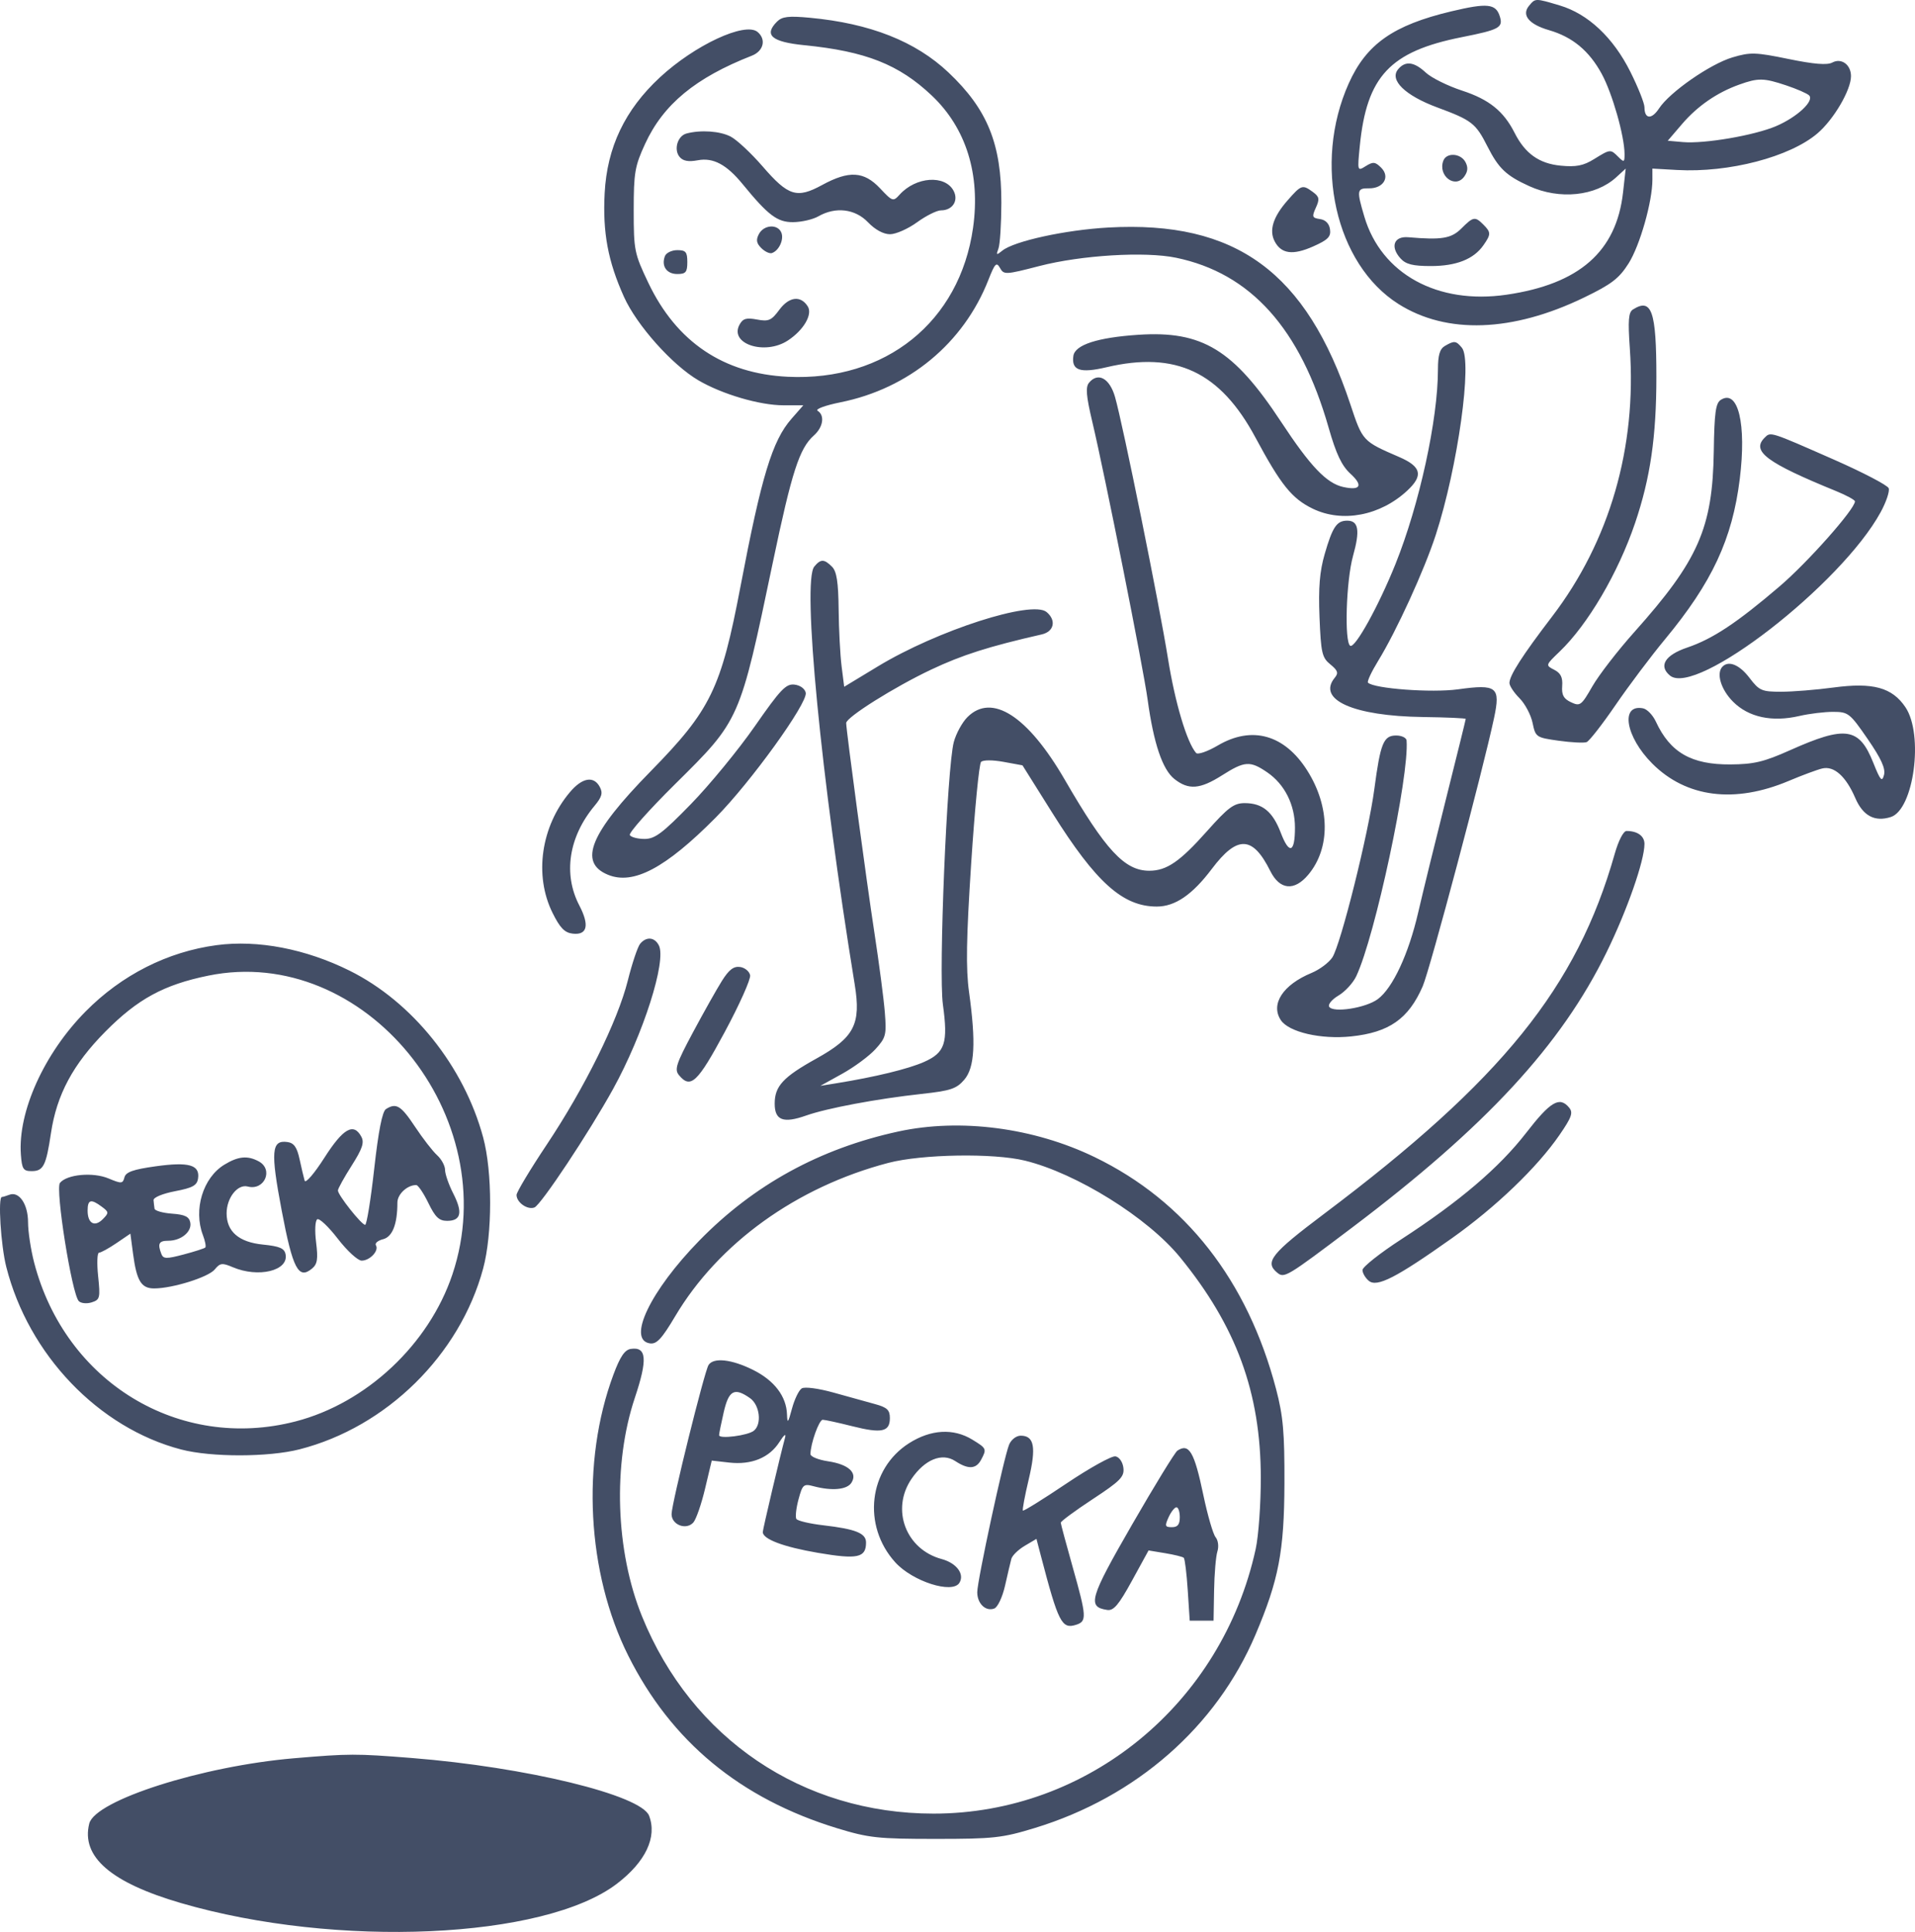 <svg width="228" height="230" viewBox="0 0 228 230" fill="none" xmlns="http://www.w3.org/2000/svg">
<path fill-rule="evenodd" clip-rule="evenodd" d="M182.044 0.692C181.128 1.798 182.03 2.896 184.426 3.591C187.226 4.403 189.209 6.05 190.707 8.806C191.964 11.119 193.405 16.181 193.419 18.328C193.426 19.328 193.358 19.36 192.683 18.684C191.742 17.741 191.729 17.742 189.787 18.944C188.515 19.731 187.655 19.9 185.815 19.723C183.249 19.476 181.574 18.282 180.324 15.808C179.021 13.232 177.288 11.839 174.082 10.79C172.368 10.229 170.422 9.265 169.757 8.645C168.358 7.342 167.313 7.217 166.455 8.252C165.394 9.532 167.295 11.375 171.147 12.8C175.241 14.316 175.699 14.673 177.098 17.436C178.426 20.058 179.327 20.912 182.086 22.166C185.682 23.799 189.964 23.36 192.428 21.105L193.557 20.071L193.239 22.913C192.45 29.946 188.035 33.821 179.367 35.086C171.15 36.285 164.461 32.613 162.439 25.793C161.506 22.647 161.547 22.399 162.985 22.421C164.717 22.447 165.541 21.065 164.448 19.97C163.736 19.257 163.481 19.23 162.61 19.774C161.607 20.402 161.601 20.383 161.896 17.397C162.717 9.083 165.486 6.125 174.039 4.425C178.542 3.531 178.99 3.283 178.56 1.928C178.088 0.438 177.064 0.335 172.802 1.349C165.878 2.996 162.682 5.241 160.579 9.936C156.3 19.487 158.997 31.447 166.499 36.19C172.244 39.823 180.071 39.549 188.607 35.417C191.871 33.837 192.766 33.151 193.9 31.36C195.245 29.236 196.737 23.993 196.735 21.398L196.734 20.071L199.68 20.237C205.844 20.584 213.114 18.683 216.401 15.866C218.336 14.207 220.379 10.714 220.379 9.065C220.379 7.697 219.233 6.866 218.15 7.447C217.542 7.773 215.972 7.645 212.946 7.024C209.007 6.215 208.399 6.197 206.266 6.832C203.619 7.619 198.793 10.973 197.531 12.902C196.644 14.257 195.79 14.19 195.79 12.765C195.79 12.295 195.036 10.399 194.113 8.551C192.075 4.471 189.076 1.653 185.705 0.65C182.768 -0.223 182.803 -0.224 182.044 0.692ZM92.514 2.572C90.914 4.175 91.864 4.993 95.782 5.383C103.073 6.109 107.034 7.676 110.948 11.384C115.03 15.25 116.751 20.773 115.852 27.119C114.267 38.311 105.44 45.412 93.803 44.855C86.149 44.489 80.553 40.723 77.194 33.678C75.525 30.177 75.449 29.799 75.449 25.044C75.449 20.566 75.584 19.777 76.808 17.124C78.979 12.415 82.802 9.259 89.516 6.629C90.915 6.081 91.251 4.682 90.194 3.803C88.713 2.572 82.721 5.36 78.564 9.215C74.403 13.074 72.277 17.532 71.99 23C71.745 27.689 72.382 31.107 74.296 35.353C75.814 38.722 80.025 43.442 83.15 45.277C85.97 46.933 90.457 48.251 93.272 48.251H95.643L94.224 49.87C91.95 52.465 90.658 56.714 88.167 69.801C85.839 82.028 84.625 84.522 77.429 91.862C70.263 99.171 68.823 102.665 72.372 104.137C75.396 105.392 79.235 103.358 85.21 97.335C89.356 93.155 96.166 83.718 95.932 82.479C95.841 81.996 95.275 81.583 94.595 81.503C93.578 81.383 92.931 82.062 89.871 86.458C87.92 89.259 84.501 93.424 82.273 95.714C78.886 99.192 77.979 99.876 76.745 99.876C75.933 99.876 75.141 99.671 74.987 99.42C74.832 99.169 77.243 96.452 80.346 93.381C88.134 85.672 88.052 85.859 92.013 66.959C94.278 56.155 95.175 53.378 96.895 51.848C98.01 50.857 98.225 49.45 97.345 48.905C97.031 48.711 98.232 48.264 100.064 47.896C108.205 46.259 114.72 40.867 117.682 33.314C118.452 31.351 118.642 31.155 119.057 31.898C119.519 32.725 119.709 32.716 123.737 31.673C128.75 30.376 136.331 29.916 140.029 30.686C148.913 32.533 154.814 39.107 158.186 50.913C159.083 54.055 159.742 55.444 160.788 56.402C162.325 57.809 161.985 58.429 159.926 57.977C157.941 57.54 156.019 55.525 152.526 50.219C146.865 41.619 143.142 39.35 135.526 39.858C130.66 40.182 127.983 41.053 127.795 42.373C127.548 44.102 128.593 44.461 131.724 43.724C139.988 41.776 145.277 44.268 149.472 52.085C152.501 57.727 153.812 59.356 156.296 60.56C159.808 62.263 164.327 61.401 167.542 58.415C169.485 56.611 169.234 55.554 166.592 54.41C162.226 52.521 162.236 52.532 160.775 48.138C155.532 32.367 147.147 26.242 131.955 27.087C126.845 27.372 120.725 28.709 119.329 29.846C118.632 30.414 118.578 30.383 118.875 29.591C119.061 29.096 119.217 26.645 119.222 24.144C119.238 17.133 117.57 13.021 112.932 8.633C109.009 4.922 103.591 2.783 96.415 2.113C93.888 1.877 93.118 1.968 92.514 2.572ZM212.678 10.171C213.923 10.588 215.14 11.117 215.384 11.349C216.06 11.991 213.973 13.943 211.466 15.014C208.871 16.122 202.926 17.14 200.368 16.915L198.561 16.756L200.257 14.776C202.109 12.617 204.421 11.021 207.083 10.068C209.338 9.261 209.993 9.273 212.678 10.171ZM81.736 15.893C80.67 16.175 80.188 17.807 80.913 18.682C81.318 19.171 81.966 19.289 83.082 19.08C84.911 18.736 86.507 19.585 88.414 21.916C91.465 25.646 92.553 26.465 94.434 26.448C95.435 26.439 96.786 26.127 97.437 25.754C99.487 24.581 101.812 24.86 103.347 26.465C104.191 27.347 105.184 27.886 105.965 27.886C106.658 27.886 108.106 27.246 109.183 26.465C110.26 25.683 111.542 25.044 112.033 25.044C113.411 25.044 114.158 23.882 113.533 22.712C112.503 20.784 109.044 21.031 107.111 23.17C106.341 24.022 106.263 23.997 104.775 22.416C102.86 20.382 101.083 20.281 97.885 22.024C94.872 23.667 93.858 23.35 90.801 19.816C89.437 18.239 87.723 16.639 86.992 16.26C85.718 15.601 83.448 15.442 81.736 15.893ZM171.846 19.124C171.161 20.911 173.244 22.512 174.326 21.029C174.766 20.426 174.81 19.919 174.477 19.295C173.912 18.238 172.228 18.128 171.846 19.124ZM153.289 23.868C151.563 25.838 151.068 27.435 151.774 28.757C152.561 30.23 153.932 30.408 156.329 29.346C158.109 28.557 158.476 28.186 158.351 27.305C158.254 26.617 157.822 26.174 157.158 26.08C156.225 25.947 156.174 25.808 156.667 24.725C157.133 23.7 157.081 23.421 156.316 22.86C155.067 21.946 154.936 21.989 153.289 23.868ZM173.996 27.197C172.796 28.398 171.654 28.587 167.668 28.244C165.958 28.096 165.488 29.375 166.741 30.762C167.377 31.466 168.202 31.674 170.353 31.674C173.387 31.674 175.454 30.858 176.611 29.204C177.53 27.89 177.529 27.66 176.606 26.735C175.619 25.747 175.406 25.784 173.996 27.197ZM90.361 27.853C89.991 28.546 90.057 28.952 90.636 29.531C91.056 29.952 91.625 30.221 91.902 30.128C92.735 29.85 93.351 28.538 93.035 27.713C92.627 26.65 90.958 26.737 90.361 27.853ZM79.166 30.491C78.713 31.672 79.368 32.622 80.636 32.622C81.65 32.622 81.832 32.405 81.832 31.201C81.832 29.997 81.65 29.78 80.636 29.78C79.977 29.78 79.316 30.1 79.166 30.491ZM92.785 36.882C91.844 38.157 91.512 38.301 90.122 38.04C88.843 37.8 88.437 37.923 88.039 38.669C86.818 40.952 91.07 42.331 93.802 40.538C95.679 39.306 96.772 37.437 96.174 36.481C95.337 35.144 93.946 35.308 92.785 36.882ZM194.416 36.847C193.888 37.182 193.812 38.132 194.046 41.458C194.88 53.273 191.644 64.44 184.787 73.408C181.241 78.048 179.718 80.42 179.715 81.308C179.714 81.645 180.252 82.461 180.911 83.121C181.569 83.78 182.27 85.102 182.468 86.059C182.821 87.76 182.89 87.807 185.581 88.184C187.095 88.395 188.59 88.47 188.904 88.349C189.219 88.228 190.768 86.244 192.347 83.938C193.926 81.633 196.571 78.116 198.223 76.123C203.835 69.355 206.249 64.185 207.137 57.025C207.949 50.486 206.947 46.297 204.884 47.6C204.267 47.99 204.111 49.126 204.043 53.73C203.906 62.859 202.213 66.709 194.582 75.248C192.603 77.462 190.356 80.369 189.588 81.708C188.278 83.995 188.123 84.11 187.043 83.602C186.161 83.189 185.916 82.737 185.994 81.669C186.07 80.645 185.819 80.134 185.045 79.738C183.998 79.201 184.001 79.192 185.684 77.578C189.054 74.348 192.651 68.223 194.671 62.275C196.489 56.923 197.209 51.979 197.209 44.853C197.209 37.033 196.65 35.43 194.416 36.847ZM172.029 41.185C171.42 41.54 171.202 42.278 171.202 43.978C171.202 49.945 168.992 60.068 166.142 67.158C164.128 72.167 161.324 77.23 160.757 76.879C160.043 76.437 160.273 69.108 161.093 66.179C161.943 63.143 161.752 61.986 160.399 61.986C159.153 61.986 158.652 62.727 157.718 65.959C157.119 68.029 156.96 69.963 157.101 73.475C157.272 77.733 157.4 78.293 158.391 79.097C159.275 79.813 159.381 80.124 158.927 80.671C156.753 83.294 161.128 85.249 169.426 85.362C172.221 85.4 174.509 85.501 174.51 85.588C174.511 85.674 173.459 89.937 172.173 95.06C170.886 100.184 169.39 106.294 168.848 108.638C167.706 113.58 165.823 117.621 164.045 118.944C162.627 120 158.72 120.614 158.252 119.854C158.083 119.581 158.584 118.98 159.364 118.518C160.145 118.056 161.094 117.025 161.472 116.226C163.718 111.485 167.806 92.343 167.467 88.154C167.441 87.829 166.882 87.562 166.227 87.562C164.72 87.562 164.353 88.463 163.626 93.956C162.927 99.238 159.631 112.446 158.63 113.978C158.222 114.601 157.107 115.434 156.152 115.829C152.75 117.236 151.246 119.538 152.488 121.437C153.428 122.874 157.259 123.765 160.87 123.387C165.391 122.914 167.7 121.296 169.388 117.417C170.246 115.449 176.557 91.719 177.88 85.489C178.67 81.774 178.23 81.423 173.584 82.066C170.475 82.496 163.586 81.986 162.873 81.272C162.743 81.141 163.284 79.979 164.076 78.689C166.26 75.135 169.577 67.883 170.944 63.675C173.565 55.608 175.331 42.943 174.051 41.398C173.353 40.555 173.146 40.534 172.029 41.185ZM129.662 45.561C129.231 46.081 129.318 47.126 130.046 50.202C131.555 56.57 136.106 79.421 136.638 83.299C137.353 88.51 138.405 91.621 139.831 92.746C141.52 94.076 142.877 93.969 145.507 92.298C148.187 90.596 148.836 90.553 150.87 91.943C152.955 93.369 154.179 95.808 154.179 98.538C154.179 101.529 153.494 101.775 152.491 99.144C151.528 96.619 150.304 95.613 148.193 95.613C146.906 95.613 146.217 96.127 143.688 98.969C140.465 102.591 138.894 103.666 136.825 103.663C133.896 103.659 131.639 101.227 126.774 92.829C122.364 85.217 118.085 82.466 115.18 85.376C114.56 85.997 113.831 87.329 113.561 88.336C112.751 91.355 111.735 115.781 112.261 119.589C112.894 124.18 112.521 125.316 110.017 126.426C108.13 127.262 104.197 128.217 99.564 128.966L97.673 129.272L100.274 127.831C101.704 127.039 103.483 125.724 104.226 124.909C105.476 123.538 105.56 123.212 105.348 120.532C105.223 118.94 104.662 114.653 104.101 111.006C103.164 104.903 100.747 86.938 100.747 86.075C100.747 85.394 106.484 81.788 110.855 79.722C114.557 77.972 117.713 76.967 124.035 75.526C125.501 75.192 125.789 73.847 124.604 72.862C122.867 71.418 111.607 75.045 104.53 79.328L100.51 81.761L100.202 79.334C100.033 77.998 99.873 74.949 99.848 72.558C99.812 69.285 99.617 68.027 99.058 67.467C98.127 66.535 97.71 66.532 96.949 67.451C95.484 69.219 97.738 92.527 101.763 117.21C102.533 121.935 101.714 123.517 97.2 126.023C93.235 128.225 92.235 129.306 92.235 131.392C92.235 133.38 93.258 133.768 95.974 132.808C98.461 131.929 104.429 130.811 109.72 130.233C113.18 129.855 113.876 129.624 114.804 128.544C116.05 127.094 116.211 124.13 115.373 118.098C114.987 115.314 115.046 111.735 115.628 102.794C116.046 96.376 116.575 90.936 116.805 90.706C117.046 90.465 118.18 90.463 119.48 90.701L121.737 91.114L125.302 96.797C130.491 105.067 133.688 107.93 137.732 107.926C139.912 107.923 141.957 106.524 144.273 103.452C147.313 99.419 149.141 99.482 151.24 103.694C152.364 105.95 154.096 106.122 155.758 104.142C158.42 100.974 158.37 96.043 155.634 91.721C152.931 87.452 149.054 86.367 145.003 88.744C143.766 89.471 142.606 89.87 142.404 89.638C141.31 88.381 139.901 83.656 139.066 78.439C138.013 71.866 133.687 50.493 132.753 47.251C132.112 45.03 130.729 44.273 129.662 45.561ZM210.094 52.111C208.491 53.718 210.312 55.078 218.604 58.464C219.838 58.969 220.849 59.519 220.85 59.688C220.855 60.6 215.244 66.932 211.887 69.801C206.793 74.156 203.913 76.064 200.879 77.093C198.234 77.991 197.442 79.275 198.824 80.424C201.917 82.995 219.228 69.571 223.915 60.968C224.574 59.757 225.003 58.477 224.868 58.123C224.732 57.77 221.805 56.24 218.363 54.725C210.676 51.342 210.817 51.386 210.094 52.111ZM205.09 79.353C204.304 80.139 204.884 82.083 206.34 83.541C208.189 85.393 210.982 85.993 214.232 85.238C215.402 84.966 217.211 84.745 218.251 84.747C220.054 84.75 220.246 84.901 222.363 87.976C223.977 90.32 224.509 91.492 224.309 92.259C224.076 93.148 223.874 92.918 223.033 90.808C221.354 86.594 219.746 86.353 213.106 89.321C210.004 90.707 208.815 90.99 206.013 91.007C201.372 91.035 198.852 89.586 197.148 85.91C196.788 85.132 196.099 84.419 195.618 84.326C192.88 83.798 193.535 87.716 196.717 90.903C200.763 94.956 206.523 95.688 212.97 92.968C214.574 92.291 216.373 91.624 216.967 91.486C218.367 91.159 219.777 92.425 220.89 95.007C221.804 97.128 223.203 97.876 225.117 97.268C227.862 96.395 229.056 87.461 226.863 84.198C225.282 81.844 222.997 81.218 218.294 81.85C216.237 82.126 213.428 82.352 212.053 82.352C209.749 82.352 209.451 82.221 208.289 80.694C207.112 79.149 205.829 78.611 205.09 79.353ZM67.851 94.311C64.409 98.389 63.571 104.201 65.781 108.668C66.672 110.468 67.223 111.039 68.177 111.15C69.928 111.353 70.208 110.162 68.968 107.782C67.031 104.06 67.711 99.624 70.785 95.934C71.665 94.878 71.797 94.406 71.411 93.685C70.689 92.332 69.316 92.574 67.851 94.311ZM192.248 101.652C187.741 117.545 178.84 128.57 157.644 144.51C151.357 149.237 150.547 150.25 152.049 151.499C152.904 152.21 153.131 152.073 160.983 146.144C176.917 134.113 185.866 124.433 191.276 113.374C193.733 108.351 195.79 102.471 195.79 100.467C195.79 99.531 194.956 98.929 193.657 98.929C193.287 98.929 192.697 100.067 192.248 101.652ZM76.214 112.36C75.921 112.713 75.26 114.685 74.745 116.741C73.539 121.556 69.616 129.494 65.083 136.289C63.112 139.244 61.5 141.931 61.5 142.26C61.5 143.155 62.804 144.068 63.629 143.751C64.406 143.452 70.152 134.798 72.991 129.652C76.595 123.117 79.382 114.372 78.442 112.545C77.933 111.554 76.949 111.473 76.214 112.36ZM25.799 112.521C19.955 113.297 14.485 116.066 10.181 120.426C5.248 125.423 2.115 132.358 2.486 137.457C2.611 139.175 2.772 139.423 3.76 139.423C5.166 139.423 5.485 138.798 6.069 134.893C6.753 130.321 8.693 126.703 12.549 122.81C16.4 118.923 19.511 117.232 24.803 116.151C43.395 112.353 60.175 132.892 53.864 151.719C51.069 160.055 43.609 167.047 35.188 169.222C21.336 172.799 7.772 164.559 4.068 150.319C3.667 148.775 3.339 146.613 3.339 145.515C3.339 143.357 2.274 141.791 1.111 142.238C0.733 142.383 0.335 142.502 0.226 142.502C-0.261 142.502 0.097 148.257 0.743 150.809C3.39 161.277 11.74 169.999 21.568 172.563C25.152 173.498 31.963 173.489 35.661 172.545C46.022 169.899 54.743 161.315 57.522 151.027C58.633 146.915 58.633 139.508 57.522 135.398C55.234 126.935 49.086 119.264 41.623 115.56C36.391 112.963 30.698 111.869 25.799 112.521ZM85.95 116.778C85.326 117.771 83.776 120.527 82.505 122.902C80.506 126.637 80.281 127.325 80.835 127.994C82.224 129.67 83.042 128.899 86.292 122.855C88.04 119.604 89.399 116.567 89.311 116.106C89.224 115.646 88.686 115.202 88.118 115.12C87.352 115.011 86.789 115.441 85.95 116.778ZM181.711 134.861C178.506 139.003 173.764 143.044 166.828 147.546C164.293 149.192 162.218 150.835 162.218 151.198C162.218 151.561 162.557 152.14 162.97 152.484C163.939 153.289 166.235 152.113 172.849 147.423C178.101 143.7 183.018 138.981 185.678 135.113C187.13 133.002 187.318 132.463 186.817 131.859C185.684 130.491 184.601 131.127 181.711 134.861ZM45.953 132.037C45.515 132.314 45.056 134.644 44.555 139.134C44.145 142.81 43.658 145.817 43.474 145.817C43.038 145.817 40.217 142.254 40.233 141.723C40.24 141.5 40.976 140.169 41.87 138.765C43.142 136.764 43.392 136.021 43.023 135.331C42.107 133.618 40.86 134.326 38.621 137.832C37.41 139.727 36.376 140.925 36.269 140.556C36.163 140.193 35.893 139.044 35.667 138.002C35.358 136.575 35.001 136.071 34.224 135.961C32.315 135.689 32.2 137.059 33.537 144.108C34.857 151.069 35.536 152.367 37.151 151.024C37.788 150.494 37.883 149.886 37.635 147.9C37.46 146.497 37.52 145.315 37.775 145.157C38.022 145.005 39.124 146.05 40.225 147.48C41.327 148.91 42.601 150.08 43.058 150.08C44.04 150.08 45.148 148.891 44.757 148.256C44.606 148.012 44.987 147.686 45.602 147.532C46.724 147.249 47.314 145.746 47.314 143.17C47.314 142.172 48.483 141.081 49.553 141.081C49.779 141.081 50.428 142.04 50.997 143.212C51.819 144.908 52.276 145.344 53.233 145.344C54.895 145.344 55.118 144.354 53.967 142.093C53.428 141.036 52.988 139.77 52.988 139.279C52.988 138.788 52.56 137.998 52.036 137.523C51.512 137.048 50.33 135.523 49.41 134.134C47.734 131.606 47.171 131.264 45.953 132.037ZM106.947 134.708C97.611 136.737 89.75 141.048 83.251 147.703C77.433 153.66 74.618 159.535 77.39 159.932C78.181 160.044 78.796 159.382 80.376 156.72C85.543 148.007 94.848 141.307 105.751 138.447C109.748 137.399 118.275 137.256 122.025 138.173C128.167 139.677 136.637 144.952 140.494 149.676C147.196 157.886 150.093 165.783 150.112 175.892C150.118 179.018 149.843 182.854 149.501 184.417C145.473 202.828 129.54 215.913 111.149 215.913C95.545 215.913 82.341 206.981 76.439 192.432C73.281 184.649 72.943 174.312 75.587 166.402C77.118 161.826 76.992 160.308 75.108 160.589C74.38 160.697 73.835 161.502 73.035 163.649C69.174 174.017 69.872 187.26 74.8 197.109C79.914 207.33 88.137 214.125 99.66 217.651C103.434 218.805 104.522 218.923 111.386 218.923C118.286 218.923 119.326 218.809 123.207 217.624C135.278 213.937 144.817 205.582 149.477 194.615C152.244 188.1 152.897 184.693 152.925 176.603C152.946 170.547 152.773 168.582 151.934 165.383C148.54 152.452 141.145 142.992 130.337 137.759C123.082 134.246 114.328 133.104 106.947 134.708ZM26.707 138.659C24.162 140.213 23.007 144.007 24.157 147.036C24.425 147.741 24.553 148.407 24.442 148.518C24.332 148.628 23.17 149.002 21.86 149.348C19.8 149.893 19.442 149.883 19.21 149.279C18.739 148.05 18.918 147.712 20.035 147.712C21.561 147.712 22.861 146.638 22.655 145.549C22.521 144.845 22.017 144.599 20.475 144.488C19.373 144.407 18.438 144.141 18.399 143.896C18.36 143.65 18.307 143.194 18.281 142.883C18.254 142.56 19.351 142.102 20.834 141.817C22.958 141.409 23.462 141.128 23.582 140.284C23.81 138.675 22.485 138.299 18.524 138.851C15.852 139.223 14.981 139.532 14.816 140.166C14.617 140.928 14.463 140.939 12.928 140.297C11.074 139.52 7.987 139.8 7.141 140.82C6.56 141.522 8.557 154.076 9.383 154.902C9.647 155.167 10.338 155.233 10.918 155.048C11.9 154.736 11.954 154.518 11.683 151.923C11.523 150.388 11.572 149.133 11.791 149.133C12.011 149.133 12.941 148.623 13.858 148L15.524 146.867L15.842 149.266C16.271 152.499 16.82 153.396 18.368 153.389C20.571 153.38 24.82 152.046 25.569 151.128C26.198 150.357 26.455 150.325 27.697 150.855C30.754 152.16 34.374 151.289 34.002 149.338C33.864 148.61 33.309 148.37 31.294 148.167C28.44 147.879 26.981 146.622 26.981 144.449C26.981 142.6 28.288 140.941 29.494 141.257C31.492 141.781 32.6 139.223 30.795 138.256C29.466 137.543 28.354 137.653 26.707 138.659ZM12.114 143.657C12.969 144.291 12.978 144.393 12.25 145.134C11.277 146.124 10.431 145.658 10.431 144.132C10.431 142.804 10.819 142.695 12.114 143.657ZM84.356 162.512C83.857 163.312 79.981 178.94 79.959 180.241C79.937 181.515 81.663 182.204 82.537 181.269C82.866 180.917 83.496 179.111 83.938 177.257L84.741 173.885L86.825 174.121C89.473 174.42 91.61 173.542 92.801 171.667C93.346 170.809 93.62 170.598 93.468 171.156C92.917 173.168 90.818 182.067 90.817 182.393C90.816 183.237 93.283 184.166 97.376 184.865C102.101 185.671 103.111 185.455 103.111 183.637C103.111 182.531 101.874 182.033 98.027 181.587C96.401 181.399 94.955 181.058 94.814 180.83C94.673 180.6 94.788 179.554 95.07 178.504C95.548 176.73 95.675 176.619 96.865 176.937C99.042 177.519 100.84 177.354 101.37 176.524C102.127 175.338 101.033 174.335 98.58 173.967C97.431 173.794 96.492 173.411 96.494 173.115C96.499 171.876 97.517 169.025 97.953 169.025C98.212 169.025 99.793 169.369 101.466 169.79C104.982 170.675 105.948 170.466 105.948 168.821C105.948 167.859 105.62 167.551 104.175 167.157C103.2 166.89 100.979 166.275 99.24 165.789C97.449 165.289 95.809 165.072 95.457 165.29C95.115 165.501 94.591 166.587 94.291 167.704C93.829 169.427 93.739 169.53 93.7 168.387C93.626 166.232 92.195 164.353 89.669 163.092C87.114 161.817 84.938 161.579 84.356 162.512ZM89.293 166.447C90.46 167.266 90.73 169.545 89.753 170.331C89.039 170.905 85.615 171.343 85.615 170.86C85.615 170.672 85.864 169.436 86.169 168.113C86.77 165.505 87.441 165.147 89.293 166.447ZM108.237 171.813C103.408 174.88 102.627 181.629 106.594 186.002C108.655 188.274 113.394 189.787 114.226 188.439C114.869 187.396 113.891 186.086 112.11 185.605C107.846 184.455 106.055 179.703 108.518 176.072C110.091 173.755 112.158 172.909 113.731 173.941C115.275 174.955 116.21 174.909 116.807 173.792C117.498 172.498 117.47 172.432 115.76 171.387C113.513 170.015 110.827 170.167 108.237 171.813ZM120.145 171.985C119.523 173.484 116.351 188.176 116.351 189.556C116.351 190.916 117.365 191.884 118.38 191.494C118.788 191.337 119.354 190.132 119.664 188.762C119.968 187.414 120.304 185.985 120.411 185.585C120.518 185.186 121.234 184.487 122.002 184.032L123.4 183.206L123.93 185.232C126.012 193.187 126.415 193.975 128.119 193.433C129.415 193.021 129.383 192.482 127.71 186.549C126.939 183.813 126.302 181.442 126.294 181.28C126.287 181.118 127.994 179.858 130.088 178.481C133.392 176.308 133.876 175.816 133.752 174.755C133.671 174.059 133.265 173.467 132.81 173.38C132.371 173.297 129.746 174.751 126.977 176.611C124.209 178.472 121.874 179.924 121.788 179.837C121.703 179.752 122.013 178.083 122.478 176.129C123.392 172.287 123.142 170.919 121.525 170.919C120.998 170.919 120.393 171.386 120.145 171.985ZM140.18 172.702C139.893 172.894 137.463 176.858 134.78 181.513C129.713 190.302 129.422 191.304 131.828 191.666C132.59 191.78 133.195 191.065 134.768 188.195L136.748 184.582L138.725 184.909C139.813 185.089 140.809 185.335 140.939 185.456C141.069 185.578 141.282 187.312 141.412 189.309L141.648 192.942H143.067H144.486L144.549 189.346C144.583 187.368 144.76 185.28 144.942 184.706C145.129 184.115 145.036 183.375 144.727 183.003C144.427 182.641 143.772 180.382 143.27 177.983C142.197 172.846 141.571 171.776 140.18 172.702ZM140.466 180.628C140.466 181.492 140.213 181.812 139.531 181.812C138.704 181.812 138.658 181.674 139.134 180.628C139.43 179.977 139.851 179.444 140.07 179.444C140.288 179.444 140.466 179.977 140.466 180.628ZM35.02 209.322C24.087 210.249 11.321 214.32 10.625 217.101C9.637 221.044 13.201 224.13 21.554 226.564C40.067 231.958 64.81 230.86 73.449 224.26C76.867 221.649 78.257 218.714 77.282 216.168C76.337 213.703 62.653 210.374 49.019 209.292C42.339 208.762 41.6 208.764 35.02 209.322Z" fill="#434E66"/>
</svg>
